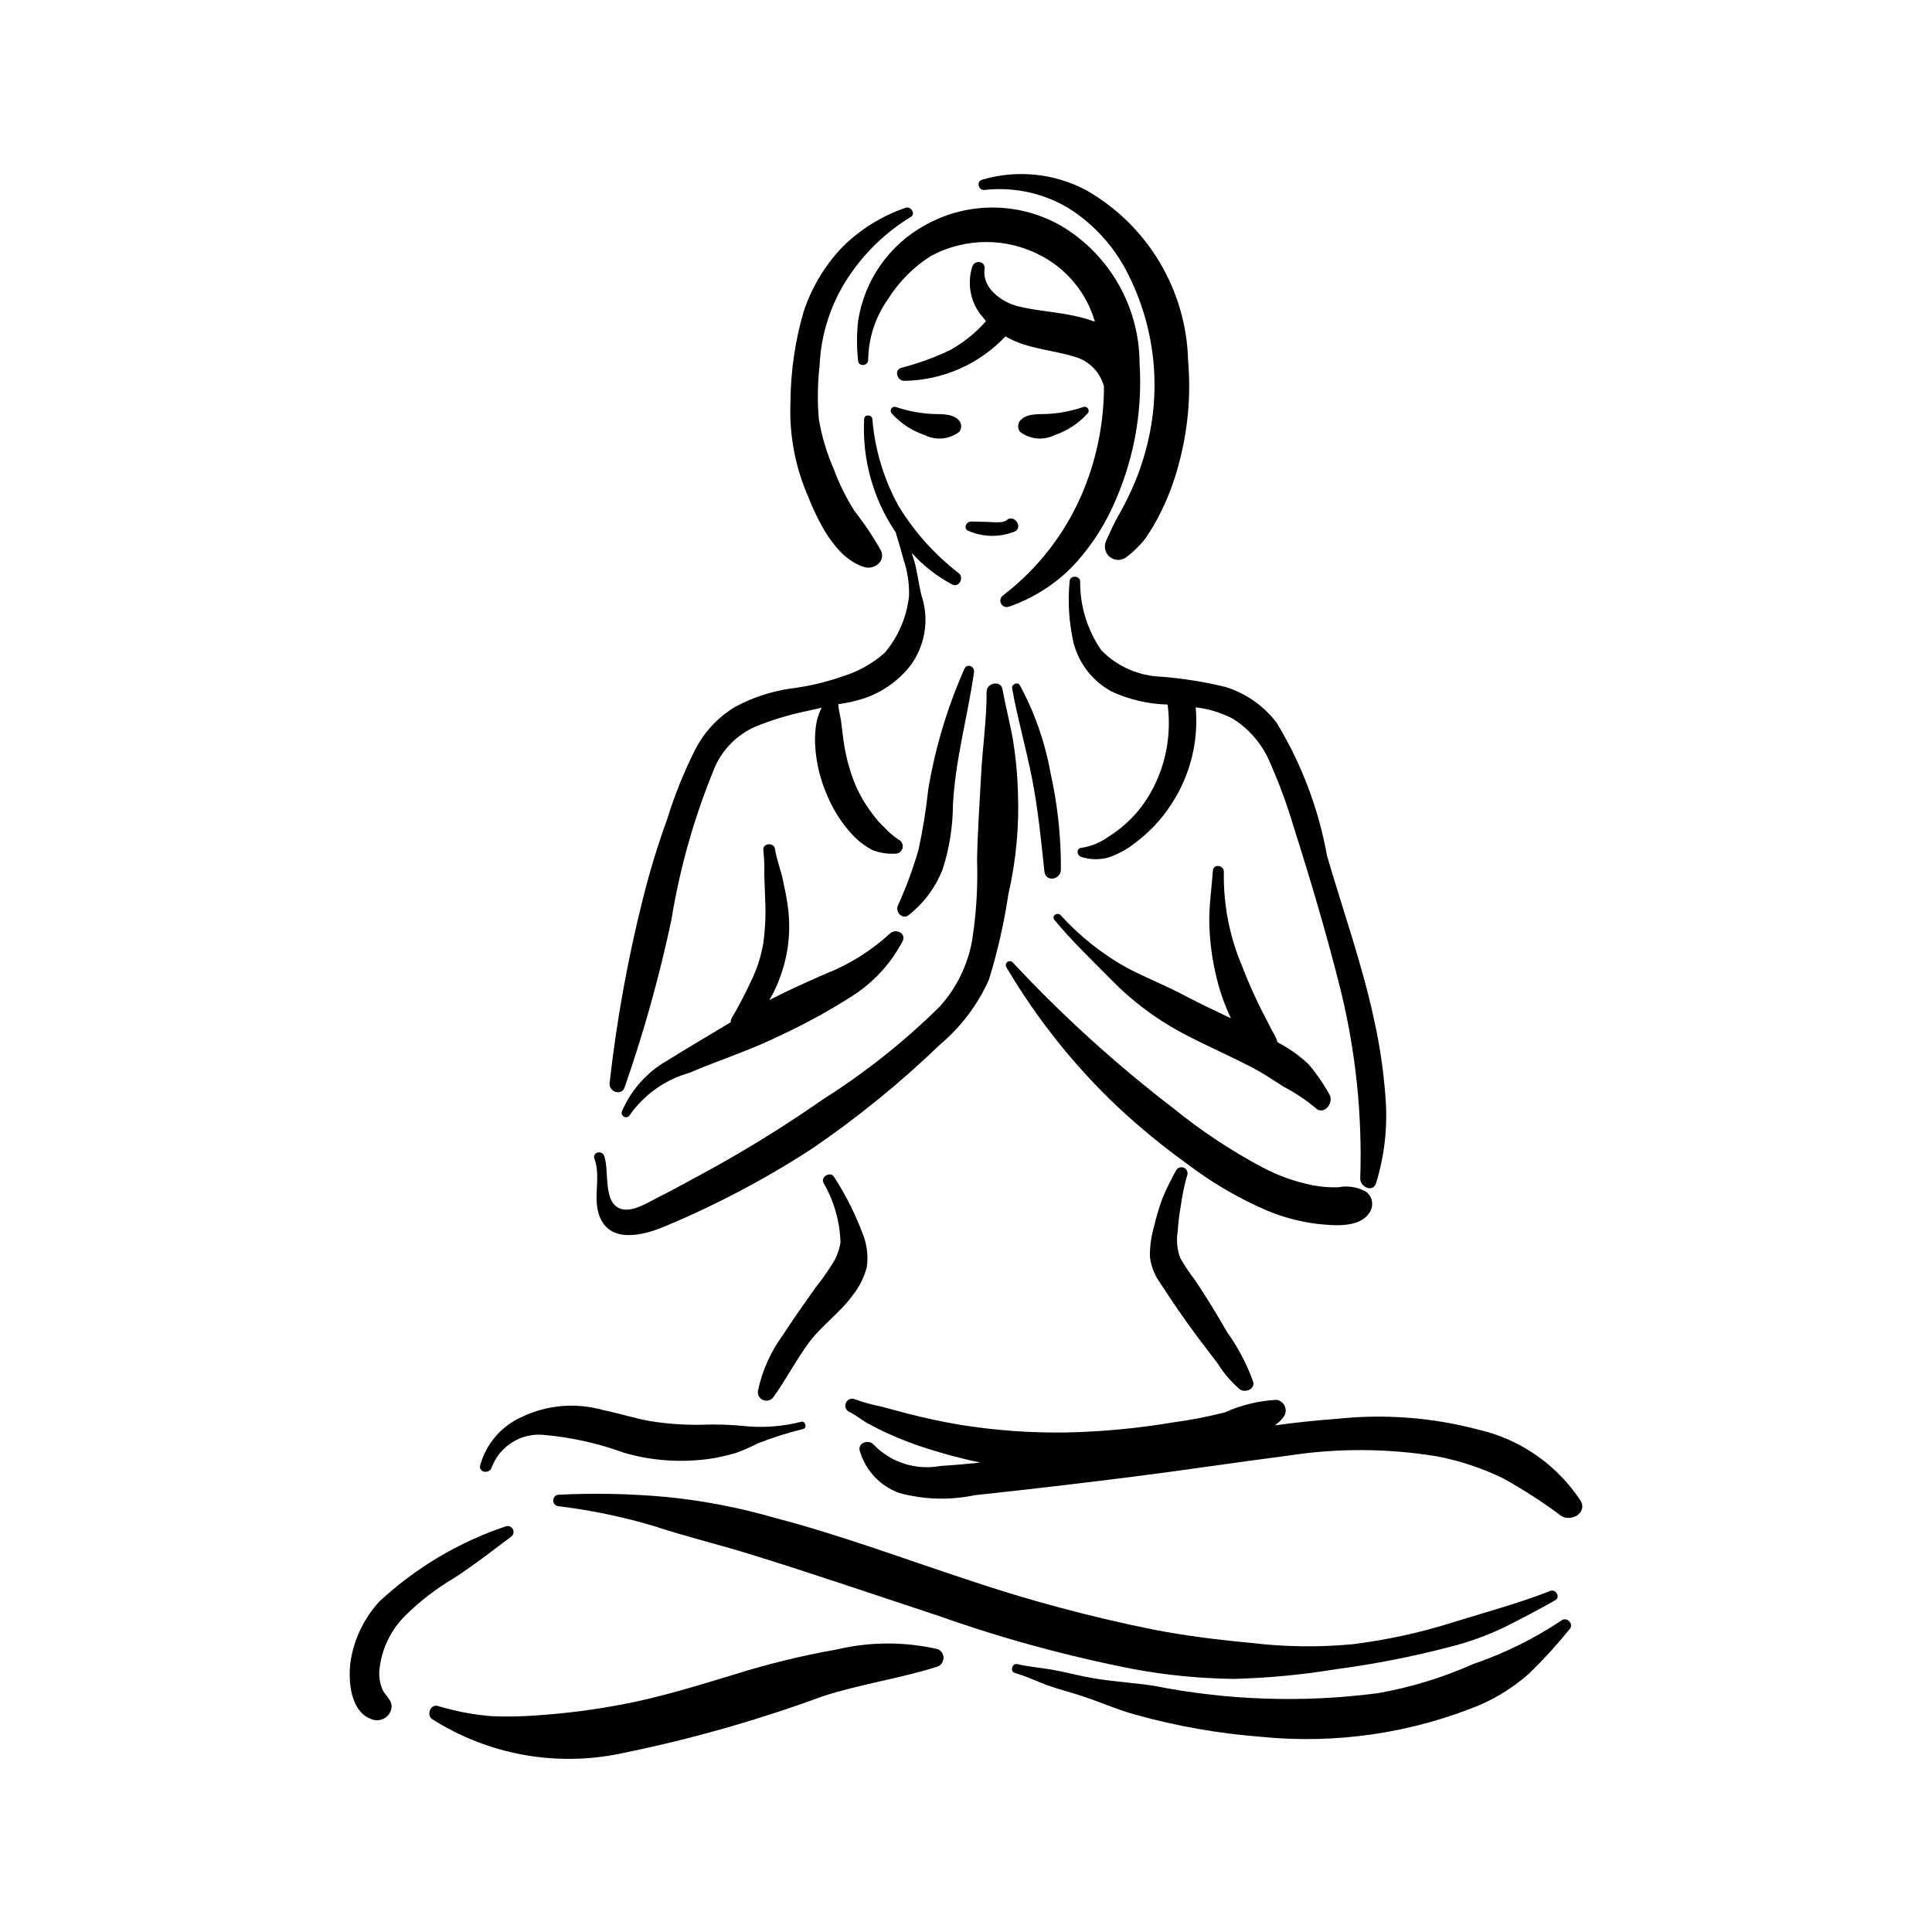 <?xml version="1.0" encoding="UTF-8"?>
<!-- Uploaded to: SVG Repo, www.svgrepo.com, Generator: SVG Repo Mixer Tools -->
<svg fill="#000000" width="800px" height="800px" version="1.1" viewBox="144 144 512 512" xmlns="http://www.w3.org/2000/svg">
 <g>
  <path d="m446 240.24c-0.055-14.652-7.644-28.246-20.09-35.98-5.519-3.332-11.824-5.144-18.27-5.254-6.449-0.109-12.809 1.492-18.438 4.637-9.562 5.231-16.137 14.621-17.789 25.395-0.398 3.5-0.398 7.035-0.004 10.535 0.09 1.727 2.758 1.426 2.668-0.293 0.094-5.719 1.91-11.273 5.211-15.945 2.875-4.606 6.738-8.516 11.309-11.441 9.203-5.004 20.316-5.008 29.527-0.016 6.824 3.664 11.883 9.926 14.035 17.367-2.129-0.754-4.312-1.34-6.527-1.758-4.641-0.941-9.383-1.18-13.98-2.359-4.242-1.09-9.453-4.836-8.727-9.855 0.312-2.172-2.75-2.519-3.289-0.504-1.309 4.211-0.547 8.789 2.051 12.352l1.613 1.984v-0.004c-2.75 3.137-6.027 5.766-9.684 7.769-4.102 1.93-8.375 3.473-12.766 4.609-2.039 0.605-1.051 3.531 0.855 3.449h0.004c10.137-0.156 19.785-4.402 26.746-11.777 1.438 0.828 2.957 1.508 4.531 2.031 4.75 1.559 9.773 2.016 14.492 3.574v-0.004c3.492 1.223 6.144 4.098 7.086 7.676-0.008 9.141-1.734 18.199-5.098 26.699-4.492 11.375-12.008 21.309-21.738 28.719-0.648 0.52-0.824 1.438-0.418 2.164 0.41 0.727 1.285 1.051 2.066 0.766 6.184-2.137 11.801-5.641 16.441-10.25 4.445-4.602 8.098-9.91 10.809-15.711 5.688-12.023 8.223-25.297 7.371-38.574z"/>
  <path d="m398.09 295.91c-6.344-4.894-11.738-10.906-15.922-17.738-3.941-7.129-6.32-15.012-6.984-23.129-0.113-1.211-2.086-1.309-2.172-0.047h-0.004c-0.562 10.672 2.371 21.234 8.355 30.09 0.73 2.348 1.422 4.715 2.055 7.086l-0.004-0.004c1.074 3.133 1.578 6.43 1.492 9.738-0.594 5.555-2.836 10.805-6.434 15.078-3.238 2.871-7.059 5.008-11.203 6.262-4.504 1.582-9.168 2.672-13.91 3.246-4.996 0.75-9.828 2.336-14.297 4.695-4.578 2.68-8.309 6.602-10.75 11.312-3.035 6.004-5.555 12.254-7.539 18.684-2.441 6.742-4.539 13.602-6.289 20.555-4.094 16.223-7.082 32.703-8.938 49.332-0.223 2.238 3.125 3.469 3.969 1.137 5.07-14.527 9.215-29.359 12.406-44.41 2.273-13.98 6.172-27.645 11.613-40.723 2.152-4.719 5.977-8.477 10.734-10.547 4.582-1.848 9.328-3.266 14.172-4.227l3.309-0.754c-0.547 1.117-0.98 2.289-1.289 3.496-0.453 2.273-0.59 4.598-0.41 6.91 0.297 4.367 1.34 8.652 3.09 12.664 1.633 4 3.988 7.668 6.953 10.812 1.461 1.523 3.16 2.805 5.027 3.797 1.875 0.766 3.902 1.109 5.926 1.008 0.957 0.113 1.855-0.484 2.121-1.414 0.266-0.926-0.18-1.906-1.051-2.32-1.41-0.953-2.699-2.066-3.848-3.324-1.207-1.117-2.289-2.359-3.227-3.707-2.078-2.746-3.746-5.773-4.957-8.996-1.207-3.301-2.062-6.719-2.543-10.199-0.254-1.691-0.395-3.398-0.641-5.09-0.23-1.59-0.676-3.027-0.754-4.566v-0.004c2.457-0.324 4.875-0.883 7.227-1.668 4.621-1.652 8.695-4.559 11.766-8.391 4.016-5.309 5.18-12.25 3.117-18.578-0.805-3.016-1.082-6.16-1.93-9.184l-0.707-2.266c3.055 3.383 6.676 6.211 10.695 8.355 1.805 0.945 3.254-1.75 1.773-2.973z"/>
  <path d="m399.61 321.19c-4.559 10.25-7.793 21.039-9.633 32.109-0.562 5.34-1.418 10.648-2.562 15.895-1.469 5.07-3.301 10.027-5.484 14.832-0.734 1.652 1.25 3.793 2.859 2.484 4.086-3.191 7.219-7.438 9.07-12.277 1.742-5.488 2.644-11.207 2.684-16.969 0.605-11.961 3.93-23.426 5.586-35.219 0.203-1.445-1.867-2.316-2.519-0.855z"/>
  <path d="m379.81 391.43c-5.019 4.609-10.855 8.242-17.207 10.711-4.93 2.176-9.918 4.391-14.734 6.883l1-1.754-0.004 0.004c1.77-3.519 3.019-7.273 3.723-11.148 0.699-4.086 0.746-8.258 0.133-12.355-0.309-2.297-0.816-4.574-1.301-6.84-0.562-2.629-1.641-5.234-2.016-7.875-0.281-1.996-3.457-1.621-3.098 0.34v-0.004c0.223 2.176 0.305 4.363 0.242 6.551l0.234 6.519v0.004c0.195 3.812 0.027 7.637-0.496 11.422-0.566 3.469-1.637 6.832-3.184 9.984-1.539 3.352-3.246 6.621-5.117 9.793-0.23 0.371-0.344 0.801-0.32 1.234-5.602 3.379-11.254 6.672-16.793 10.137-5.379 3.051-9.605 7.781-12.039 13.465-0.23 0.582 0.043 1.238 0.617 1.488 0.574 0.246 1.242-0.004 1.508-0.574 3.816-5.398 9.375-9.32 15.742-11.105 7.633-3.285 15.645-5.809 23.117-9.449 6.867-3.144 13.508-6.754 19.883-10.805 5.699-3.609 10.352-8.645 13.5-14.609 1.059-2.219-1.906-3.488-3.391-2.016z"/>
  <path d="m413.75 353.54c-0.137-4.441-0.562-8.871-1.27-13.262-0.801-4.598-1.984-9.07-2.82-13.645-0.441-2.434-4.211-1.691-4.199 0.648 0.043 7.434-1.102 14.938-1.477 22.375s-0.941 14.895-1.051 22.348c0.23 7.129-0.211 14.266-1.324 21.309-1.176 6.516-4.16 12.574-8.609 17.477-9.387 9.262-19.742 17.488-30.887 24.531-10.891 7.609-22.227 14.562-33.949 20.812-3.223 1.73-6.406 3.512-9.684 5.141-2.648 1.309-6.648 3.953-9.703 3.152-5.191-1.359-3.188-10.191-4.68-14.145-0.605-1.602-3.172-0.867-2.574 0.762 1.828 4.992-0.504 10.234 1.328 15.188 2.731 7.394 11.539 5.195 17.137 2.856h0.004c13.598-5.664 26.656-12.543 39.02-20.555 12.148-8.277 23.574-17.566 34.16-27.766 5.539-4.66 9.949-10.52 12.898-17.129 2.285-7.406 4.012-14.969 5.156-22.633 2.074-9 2.922-18.238 2.523-27.465z"/>
  <path d="m422.39 348.78c-1.457-8.113-4.199-15.945-8.125-23.195-0.562-0.984-2.242-0.25-2.051 0.812 1.449 8.07 3.727 15.949 5.301 23.992 1.59 8.105 2.391 16.348 3.258 24.555 0.309 2.906 4.316 2.258 4.375-0.48v0.004c0.055-8.641-0.871-17.258-2.758-25.688z"/>
  <path d="m496.25 433.95c-1.559-2.836-3.406-5.504-5.512-7.957-2.457-2.305-5.223-4.254-8.215-5.797l-0.211-0.766c-0.309-0.797-0.805-1.543-1.195-2.305l-2.805-5.441c-1.91-3.793-3.625-7.68-5.141-11.645-3.34-7.867-4.988-16.352-4.836-24.898 0.141-1.875-2.758-2.324-2.898-0.441-0.34 4.574-1.008 9.047-0.969 13.652h0.004c0.074 4.527 0.621 9.031 1.629 13.441 0.898 4.16 2.269 8.207 4.094 12.051l-6.699-3.195c-3.484-1.695-6.875-3.562-10.379-5.211-3.418-1.613-6.922-3.094-10.27-4.848-6.652-3.672-12.652-8.418-17.758-14.047-0.895-0.938-2.519 0.195-1.652 1.246 4.551 5.516 9.691 10.406 14.703 15.488l0.004 0.004c5.465 5.672 11.773 10.473 18.699 14.227 6.262 3.367 12.797 6.152 19.094 9.449 2.856 1.496 5.465 3.246 8.16 4.996 3.019 1.559 5.859 3.445 8.465 5.625 2.199 2.227 5.152-1.309 3.688-3.629z"/>
  <path d="m506.12 459.88c-2.266-1.301-4.926-1.742-7.488-1.238-2.242 0.062-4.488-0.109-6.695-0.516-4.664-0.93-9.164-2.527-13.363-4.75-8.371-4.453-16.293-9.711-23.652-15.691-15.203-11.66-29.414-24.562-42.48-38.574-0.359-0.445-1.012-0.523-1.469-0.18-0.457 0.348-0.559 0.992-0.23 1.465 8.066 13.652 18.004 26.109 29.523 37.004 5.84 5.434 12.016 10.496 18.488 15.16 6.465 4.898 13.492 9.004 20.938 12.219 4.281 1.797 8.793 2.996 13.402 3.562 4.172 0.449 11.039 1.148 13.723-2.812 1.332-1.762 1.027-4.262-0.695-5.648z"/>
  <path d="m511.22 435.5c-0.496-7.312-1.559-14.574-3.172-21.723-3.184-14.59-8.18-28.633-12.363-42.945-2.242-12.492-6.773-24.461-13.371-35.305-3.445-4.523-8.223-7.848-13.66-9.504-5.5-1.328-11.098-2.223-16.738-2.676-6.062-0.168-11.824-2.688-16.062-7.027-3.707-5.359-5.664-11.738-5.598-18.258-0.051-1.57-2.734-1.652-2.785-0.059-0.543 5.519-0.184 11.094 1.07 16.496 1.445 5.461 5.086 10.082 10.059 12.766 4.656 2.148 9.703 3.32 14.828 3.445 1.016 7.609-0.328 15.348-3.852 22.168-1.766 3.438-4.117 6.539-6.953 9.16-1.492 1.367-3.106 2.594-4.82 3.668-2.121 1.551-4.582 2.57-7.176 2.973-1.465 0.047-1.309 2.117-0.051 2.418h-0.004c2.34 0.754 4.852 0.801 7.219 0.133 2.519-0.867 4.875-2.152 6.969-3.805 3.816-2.832 7.094-6.328 9.672-10.32 4.981-7.578 7.25-16.621 6.441-25.652 3.43 0.395 6.758 1.41 9.82 3.004 4.477 2.805 7.961 6.941 9.957 11.836 2.418 5.469 4.484 11.09 6.18 16.824 4.566 14.367 8.855 28.836 12.508 43.461v0.004c3.973 16.27 5.703 33.004 5.141 49.742-0.059 2.234 3.398 3.836 4.203 1.211l-0.004-0.004c2.191-7.125 3.055-14.594 2.543-22.031z"/>
  <path d="m372.91 471.72c-2.023-5.559-4.668-10.871-7.883-15.836-0.906-1.566-3.633-0.051-2.797 1.574 2.789 4.812 4.34 10.242 4.516 15.801-0.359 2.231-1.215 4.352-2.496 6.211-1.285 2.016-2.68 3.957-4.172 5.82-2.957 4.184-5.934 8.379-8.719 12.68-3.184 4.371-5.402 9.371-6.512 14.66-0.125 1.008 0.43 1.98 1.359 2.383 0.934 0.402 2.019 0.141 2.668-0.645 3.383-4.676 6-9.809 9.426-14.465 3.441-4.676 8.355-8.012 11.711-12.703 1.754-2.203 3.019-4.75 3.719-7.477 0.363-2.695 0.082-5.441-0.82-8.004z"/>
  <path d="m476.12 510.22c-1.684-4.707-4.019-9.156-6.938-13.215-2.719-4.703-5.508-9.352-8.555-13.852-1.434-1.852-2.734-3.809-3.887-5.848-0.801-2.246-1.02-4.652-0.637-7.004 0.156-2.348 0.445-4.684 0.863-6.996 0.352-2.625 0.898-5.219 1.633-7.762 0.32-0.812-0.062-1.734-0.863-2.078-0.805-0.348-1.738 0.004-2.109 0.797-1.297 2.324-2.473 4.715-3.519 7.164-0.895 2.438-1.641 4.926-2.238 7.449-0.766 2.621-1.148 5.336-1.141 8.066 0.285 2.602 1.254 5.078 2.809 7.18 3.129 4.852 6.383 9.574 9.828 14.199 1.77 2.379 3.598 4.711 5.375 7.078v0.004c1.59 2.543 3.555 4.836 5.832 6.789 1.359 1 4.027-0.008 3.547-1.973z"/>
  <path d="m356.38 520.77c-4.613 1.188-9.395 1.605-14.145 1.234-4.25-0.457-8.527-0.598-12.797-0.422-4.359 0.051-8.715-0.27-13.02-0.949-4.215-0.738-8.289-2.07-12.477-2.922-7.254-2.086-15.023-1.422-21.816 1.867-5.34 2.426-9.328 7.106-10.875 12.762-0.438 2 2.555 2.352 3.082 0.469h-0.004c2.168-5.688 7.902-9.195 13.953-8.531 7.215 0.652 14.312 2.238 21.117 4.727 7.793 2.254 15.992 2.727 23.992 1.391 1.977-0.367 3.934-0.844 5.859-1.422 1.832-0.68 3.625-1.473 5.363-2.367 3.981-1.594 8.074-2.898 12.242-3.902 1.09-0.301 0.633-2.133-0.477-1.934z"/>
  <path d="m554.84 565.61c-8.508 3.356-17.309 5.668-26.023 8.398v0.004c-8.59 2.699-17.406 4.613-26.34 5.723-9.039 0.855-18.141 0.727-27.152-0.375-8.609-0.785-17.199-1.867-25.695-3.508v-0.004c-16.84-3.391-33.449-7.856-49.719-13.367-16.707-5.508-33.324-11.715-50.355-16.172v0.004c-9.371-2.731-18.973-4.594-28.68-5.574-9.625-0.898-19.297-1.102-28.949-0.617-0.746 0.102-1.305 0.734-1.32 1.488-0.016 0.75 0.516 1.406 1.258 1.539 8.609 1.035 17.117 2.797 25.43 5.269 8.336 2.773 16.91 4.812 25.309 7.406 16.809 5.195 33.434 10.891 50.137 16.402 16.844 5.969 34.109 10.684 51.652 14.105 8.75 1.617 17.621 2.484 26.52 2.594 9.074-0.227 18.117-1.082 27.07-2.559 10.23-1.348 20.363-3.332 30.344-5.945 4.875-1.227 9.621-2.93 14.16-5.094 4.629-2.305 9.234-4.703 13.715-7.281 1.402-0.816 0.074-2.996-1.359-2.438z"/>
  <path d="m562.95 541.83c-6.25-9.59-15.969-16.383-27.121-18.953-12.207-3.238-24.91-4.211-37.469-2.879-5.523 0.387-11.023 1.008-16.516 1.738 0.875-0.605 1.652-1.344 2.293-2.195 0.609-0.801 0.754-1.863 0.383-2.797-0.371-0.938-1.203-1.609-2.195-1.777-4.734 0.246-9.379 1.371-13.703 3.316-4.508 1.16-9.082 2.051-13.695 2.664-9.406 1.582-18.922 2.477-28.461 2.676-9.402 0.137-18.797-0.547-28.082-2.047-4.672-0.789-9.332-1.789-13.922-2.973l-6.828-1.824c-2.418-0.473-4.801-1.133-7.121-1.973-0.922-0.363-1.965 0.074-2.356 0.98-0.395 0.91 0.008 1.969 0.902 2.391 1.789 0.82 3.273 2.141 5.004 3.082 1.699 0.922 3.434 1.824 5.195 2.621 3.516 1.59 7.129 2.965 10.809 4.117 4.508 1.418 9.074 2.617 13.703 3.602-3.519 0.363-7.043 0.684-10.562 0.898h0.004c-6.461 1.207-13.09-0.902-17.668-5.617-1.168-1.492-4.203-0.633-3.727 1.48 1.465 5.269 5.41 9.492 10.566 11.316 6.477 1.754 13.277 1.953 19.848 0.578 14.031-1.5 28.051-3.141 42.055-4.918 13.613-1.715 27.172-3.785 40.781-5.535v0.004c13.152-2.062 26.551-2.019 39.688 0.133 6.098 1.168 12.012 3.133 17.59 5.844 5.352 2.961 10.492 6.285 15.387 9.945 2.492 1.641 6.918-0.645 5.219-3.898z"/>
  <path d="m278 548.51c-12.449 4.188-23.863 10.977-33.48 19.918-4.012 4.379-6.652 9.84-7.598 15.703-0.711 5.016-0.188 13.418 5.508 15.461l-0.004-0.004c1.949 0.801 4.18-0.086 5.051-2.004 0.988-2.367-0.672-3.57-1.863-5.32h-0.004c-1.004-2.027-1.34-4.32-0.961-6.551 0.703-5.141 3.078-9.91 6.758-13.57 3.863-3.805 8.172-7.125 12.832-9.891 5.273-3.398 10.254-7.297 15.273-11.051v-0.004c0.594-0.48 0.758-1.316 0.383-1.984-0.375-0.664-1.176-0.965-1.895-0.703z"/>
  <path d="m392.58 581.06c-8.781-2.031-17.91-2.019-26.684 0.035-9.402 1.66-18.684 3.934-27.785 6.805-8.234 2.512-16.469 5.023-24.875 6.902-8.453 1.828-17.02 3.062-25.645 3.691-4.453 0.391-8.93 0.492-13.398 0.305-4.816-0.398-9.574-1.309-14.199-2.711-1.914-0.52-3.031 2.398-1.5 3.477 14.789 9.418 32.668 12.707 49.84 9.168 18.246-3.684 36.18-8.758 53.648-15.18 10.035-3.273 20.504-4.707 30.531-7.91 0.914-0.387 1.512-1.277 1.527-2.269 0.012-0.992-0.559-1.898-1.461-2.312z"/>
  <path d="m557.78 573.46c-7.273 4.84-15.141 8.723-23.41 11.547-8.066 3.59-16.547 6.18-25.246 7.707-19.758 2.578-39.801 1.914-59.348-1.961-5.945-0.914-12.051-1.176-17.949-2.348-2.957-0.59-5.887-1.355-8.852-1.891-3.141-0.57-6.269-0.77-9.395-1.512-1.332-0.316-1.996 1.922-0.668 2.324 2.578 0.777 4.977 1.805 7.469 2.82 2.773 1.129 5.719 1.891 8.59 2.754 5.43 1.633 10.598 4.059 16.07 5.551l0.004-0.004c10.824 3.012 21.918 4.961 33.121 5.82 19.68 1.984 39.547-0.891 57.863-8.363 4.832-2.09 9.301-4.938 13.234-8.434 3.809-3.699 7.391-7.629 10.727-11.762 1.176-1.359-0.805-3.375-2.211-2.25z"/>
  <path d="m397.88 255.14c-2.019-1.785-5.254-1.254-7.758-1.496-2.957-0.23-5.871-0.828-8.68-1.785-0.484-0.164-1.012 0.035-1.266 0.48-0.25 0.441-0.152 1 0.234 1.332 2.348 2.566 5.305 4.496 8.602 5.617 2.992 1.516 6.598 1.172 9.25-0.883 0.738-1.023 0.57-2.441-0.383-3.266z"/>
  <path d="m414.66 255.14c2.019-1.785 5.254-1.254 7.758-1.496 2.957-0.23 5.871-0.828 8.68-1.785 0.484-0.168 1.016 0.035 1.266 0.48 0.254 0.441 0.156 1-0.234 1.332-2.348 2.566-5.305 4.496-8.598 5.617-2.996 1.516-6.598 1.172-9.254-0.883-0.738-1.023-0.57-2.441 0.383-3.266z"/>
  <path d="m410.83 281.8c-1.09 0.906-3.426 0.574-4.742 0.523l-4.684-0.121c-1.348-0.039-2.258 1.969-0.719 2.5 3.949 1.711 8.426 1.738 12.395 0.082 2.027-1.242-0.379-4.547-2.25-2.984z"/>
  <path d="m458.86 239.57c-0.48-18.746-10.723-35.875-27.008-45.168-8.5-4.508-18.43-5.5-27.652-2.758-1.527 0.48-0.879 2.887 0.668 2.699 7.758-0.883 15.59 0.809 22.293 4.812 6.641 4.188 12.023 10.094 15.582 17.09 7.328 14.246 9.152 30.695 5.121 46.199-1.094 4.328-2.617 8.535-4.547 12.559-0.969 2.074-2.023 4.082-3.164 6.066-1.219 2.129-2.062 4.262-3.102 6.441h0.004c-0.59 1.465-0.141 3.144 1.102 4.121 1.242 0.977 2.981 1.012 4.262 0.094 1.867-1.402 3.543-3.035 4.996-4.859 1.383-1.965 2.625-4.023 3.715-6.16 2.16-4.172 3.863-8.562 5.086-13.102 2.559-9.109 3.453-18.609 2.644-28.035z"/>
  <path d="m383.98 199.07c-6.301 2.152-12.031 5.715-16.75 10.41-4.68 4.898-8.199 10.789-10.293 17.23-2.238 7.719-3.398 15.707-3.453 23.742-0.363 8.238 1.082 16.453 4.231 24.074 2.879 7.172 7.356 17.207 15.281 19.742 2.562 0.82 5.789-1.449 4.473-4.344-2.055-3.668-4.391-7.172-6.996-10.477-2.199-3.469-4.031-7.16-5.461-11.008-1.91-4.316-3.262-8.855-4.031-13.512-0.383-4.734-0.305-9.492 0.23-14.211 0.379-8.258 2.984-16.258 7.535-23.156 4.281-6.512 9.949-11.996 16.598-16.066 1.414-0.812 0.062-2.945-1.363-2.426z"/>
 </g>
</svg>